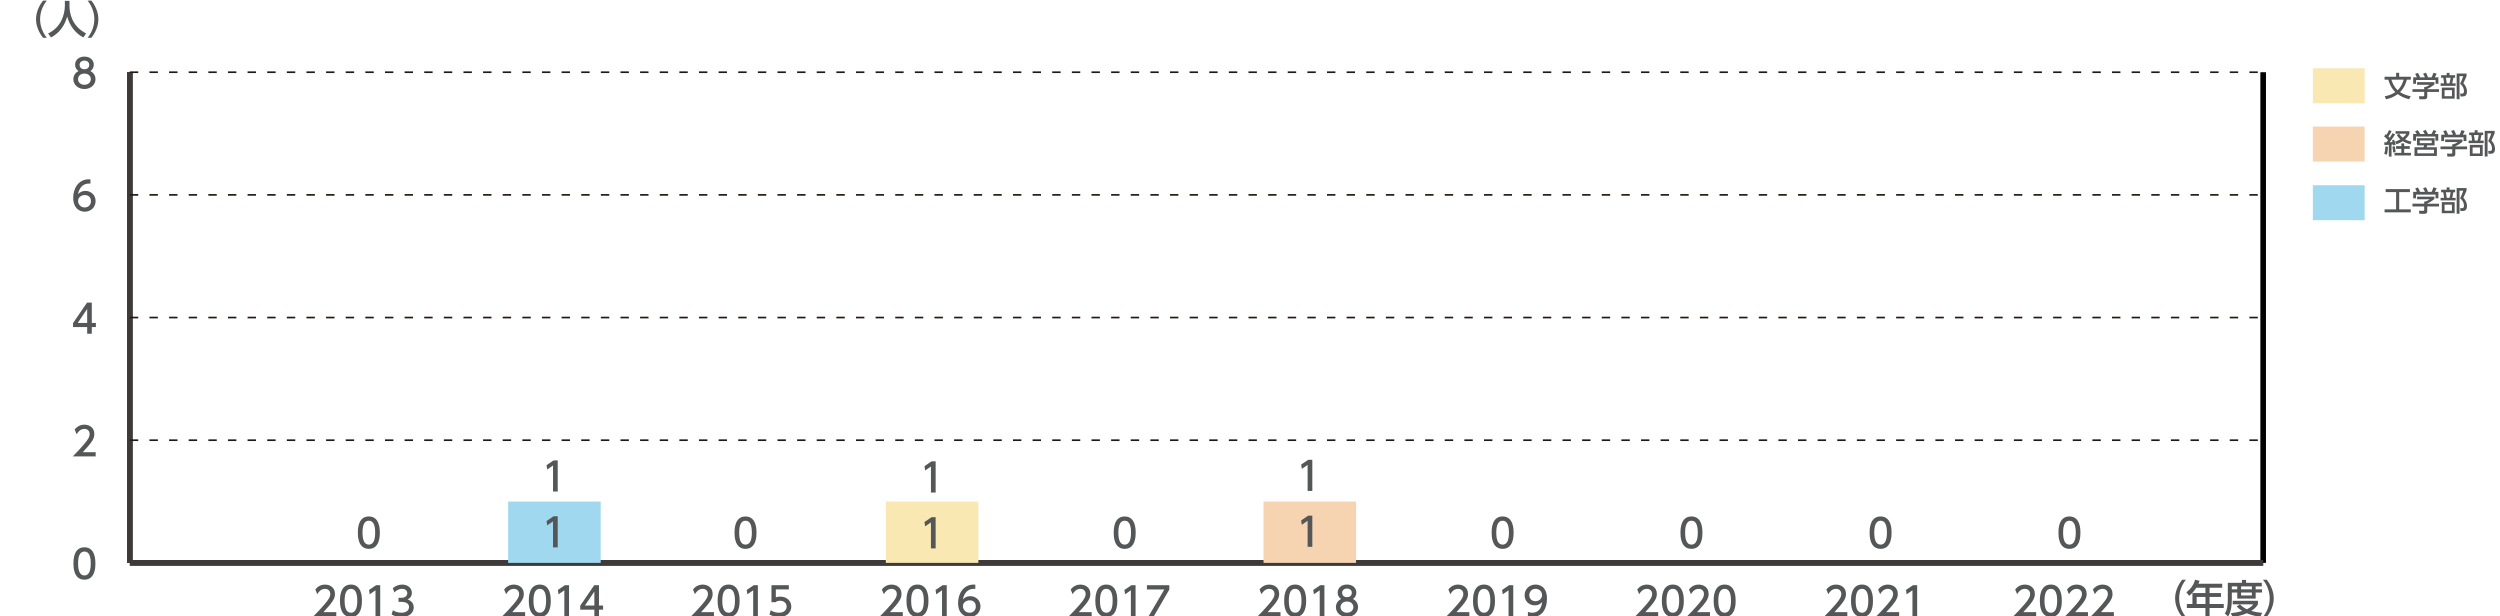 <?xml version="1.0" encoding="utf-8"?>
<!-- Generator: Adobe Illustrator 27.7.0, SVG Export Plug-In . SVG Version: 6.00 Build 0)  -->
<svg version="1.1" id="レイヤー_1" xmlns="http://www.w3.org/2000/svg" xmlns:xlink="http://www.w3.org/1999/xlink" x="0px"
	 y="0px" width="1216.78px" height="300px" viewBox="0 0 1216.78 300" style="enable-background:new 0 0 1216.78 300;"
	 xml:space="preserve">
<style type="text/css">
	.st0{fill:#A0D8EF;}
	.st1{fill:#555657;}
	.st2{fill:#F6D4B1;}
	.st3{fill:#F9E8B1;}
	.st4{fill-rule:evenodd;clip-rule:evenodd;fill:none;stroke:#3E3A39;stroke-width:2.729;stroke-miterlimit:10;}
	.st5{fill:none;stroke:#000000;stroke-width:2.729;stroke-miterlimit:10;}
	
		.st6{fill-rule:evenodd;clip-rule:evenodd;fill:none;stroke:#231815;stroke-width:0.819;stroke-miterlimit:10;stroke-dasharray:4.094,5.458;}
	.st7{fill:#BBBCDE;}
	.st8{fill:#E7B0CF;}
	.st9{fill:#B9DDC0;}
</style>
<rect x="1125.69" y="90.16" class="st0" width="25.21" height="17.02"/>
<g>
	<path class="st1" d="M1161.15,92.05h11.78v1.45h-5.21v8.4h5.63v1.45h-12.75v-1.45h5.61v-8.4h-5.07V92.05z"/>
	<path class="st1" d="M1184.85,95.72v1.13c-0.78,0.7-2.4,1.75-3.48,2.19v0.11h5.74v1.34h-5.74v2.44c0,0.98-0.98,1.13-1.12,1.13
		h-2.68l-0.26-1.45h2.2c0.38,0,0.38-0.19,0.38-0.44v-1.69h-5.72v-1.34h5.72v-1.06h0.6c0.46-0.15,1.41-0.53,2.02-1.08h-6.08v-1.28
		H1184.85z M1176.31,93.4c-0.29-0.74-0.63-1.35-0.82-1.68l1.32-0.49c0.37,0.52,0.79,1.32,1.03,2.05l-0.31,0.12h2.73
		c-0.34-0.79-0.6-1.26-0.93-1.76l1.35-0.52c0.29,0.44,0.82,1.45,1.04,2.13l-0.45,0.15h2.21c0.17-0.31,0.37-0.72,0.9-2.24l1.57,0.46
		c-0.31,0.72-0.49,1.08-0.9,1.78h1.74v3.13h-1.38V94.7h-9.49v1.83h-1.38V93.4H1176.31z"/>
	<path class="st1" d="M1190.83,92.35v-1.13h1.38v1.13h2.72v1.24h-0.86c-0.11,0.76-0.34,1.89-0.56,2.71h1.67v1.24h-7.31V96.3h1.67
		c-0.06-0.97-0.21-1.97-0.4-2.71h-1.02v-1.24H1190.83z M1194.71,103.78h-6.26v-5.4h6.26V103.78z M1193.39,99.63h-3.59v2.94h3.59
		V99.63z M1192.21,96.3c0.29-1.04,0.48-2.31,0.55-2.71h-2.35c0.21,0.96,0.33,1.6,0.44,2.71H1192.21z M1195.69,104.01V91.54h4.82
		v1.16c-0.68,1.69-0.76,1.87-1.56,3.51c1.35,1.44,1.76,2.91,1.76,4.1c0,0.81-0.25,1.52-0.68,1.94c-0.34,0.34-0.79,0.45-1.5,0.45
		h-0.97l-0.18-1.39h0.89c0.4,0,0.98-0.05,0.98-1.2c0-1.42-0.76-2.69-1.87-3.59c0.55-1.05,1.2-2.68,1.52-3.73h-1.82v11.23H1195.69z"
		/>
</g>
<rect x="1125.69" y="61.6" class="st2" width="25.21" height="17.02"/>
<g>
	<path class="st1" d="M1160.44,69.29c0.34,0,0.41,0,1.07-0.01c0.27-0.33,0.57-0.75,0.79-1.05c-0.98-1.12-1.51-1.49-1.91-1.75
		l0.71-1.22c0.22,0.17,0.29,0.22,0.44,0.34c0.15-0.22,0.72-1.12,1.23-2.27l1.26,0.45c-0.34,0.67-0.85,1.65-1.54,2.64
		c0.4,0.37,0.53,0.53,0.63,0.64c0.53-0.81,0.8-1.22,1.38-2.23l1.22,0.59c-0.68,1.12-2.13,3.18-2.62,3.8l1.36-0.05
		c-0.14-0.49-0.16-0.56-0.25-0.81l1.04-0.38c0.27,0.71,0.56,1.61,0.71,2.45l-1.16,0.37c-0.03-0.22-0.04-0.31-0.07-0.49
		c-0.17,0.01-0.62,0.05-0.74,0.07v5.83h-1.32v-5.74c-0.7,0.05-1.75,0.12-2.11,0.15L1160.44,69.29z M1162.26,71.47
		c-0.03,0.48-0.12,2.34-0.53,3.82l-1.28-0.41c0.36-1.2,0.47-2.1,0.58-3.62L1162.26,71.47z M1165.51,71.13
		c0.25,0.9,0.38,1.71,0.44,2.9l-1.2,0.19c-0.01-0.78-0.15-1.97-0.35-2.8L1165.51,71.13z M1172.87,71.13v1.34h-2.72v1.93h3.28v1.28
		h-7.99v-1.28h3.32v-1.93h-2.56v-1.34h2.56v-1.35h1.39v1.35H1172.87z M1167.71,65.12c0.3,0.44,0.75,1.09,1.75,1.91
		c1.09-0.92,1.45-1.48,1.75-1.94h-5.26v-1.23h6.73v1.23c-0.18,0.42-0.63,1.42-2.08,2.72c1.44,0.83,2.53,1,3.08,1.07l-0.48,1.35
		c-1.92-0.51-2.99-1.05-3.76-1.52c-1.31,0.89-2.4,1.27-3.07,1.5l-0.69-1.27c0.49-0.14,1.33-0.37,2.58-1.11
		c-0.72-0.67-1.22-1.34-1.74-2.17L1167.71,65.12z"/>
	<path class="st1" d="M1180.16,65.22c-0.08-0.15-0.45-0.83-0.85-1.41l1.31-0.6c0.59,0.93,0.81,1.3,1.12,2.01h1.65
		c0.48-0.75,0.72-1.27,1-1.94l1.41,0.51c-0.27,0.6-0.7,1.23-0.85,1.43h1.76v3.25h-1.36v-2.01h-9.44v2.01h-1.41v-3.25h1.79
		c-0.45-0.7-0.72-1.08-0.86-1.27l1.28-0.63c0.29,0.38,0.68,0.92,1.22,1.9H1180.16z M1184.92,70.78h-3.58l-0.31,0.9h5.03v4.21h-10.89
		v-4.21h4.36c0.15-0.29,0.27-0.57,0.34-0.9h-3.51v-3.52h8.57V70.78z M1184.66,72.88h-8.1v1.76h8.1V72.88z M1183.55,68.36h-5.82v1.31
		h5.82V68.36z"/>
	<path class="st1" d="M1198.5,67.86V69c-0.78,0.7-2.4,1.75-3.48,2.19v0.11h5.74v1.34h-5.74v2.44c0,0.98-0.98,1.13-1.12,1.13h-2.68
		l-0.26-1.45h2.2c0.38,0,0.38-0.19,0.38-0.44v-1.69h-5.72v-1.34h5.72v-1.06h0.6c0.46-0.15,1.41-0.53,2.02-1.08h-6.08v-1.28H1198.5z
		 M1189.96,65.54c-0.29-0.74-0.63-1.35-0.82-1.68l1.32-0.49c0.37,0.52,0.79,1.32,1.03,2.05l-0.31,0.12h2.73
		c-0.34-0.79-0.6-1.26-0.93-1.76l1.35-0.52c0.29,0.44,0.82,1.45,1.04,2.13l-0.45,0.15h2.21c0.17-0.31,0.37-0.72,0.9-2.24l1.57,0.46
		c-0.31,0.72-0.49,1.08-0.9,1.78h1.74v3.13h-1.38v-1.83h-9.49v1.83h-1.38v-3.13H1189.96z"/>
	<path class="st1" d="M1204.48,64.49v-1.13h1.38v1.13h2.72v1.24h-0.86c-0.11,0.76-0.34,1.89-0.56,2.71h1.67v1.24h-7.31v-1.24h1.67
		c-0.06-0.97-0.21-1.97-0.4-2.71h-1.02v-1.24H1204.48z M1208.36,75.92h-6.26v-5.4h6.26V75.92z M1207.03,71.77h-3.59v2.94h3.59V71.77
		z M1205.86,68.44c0.29-1.04,0.48-2.31,0.55-2.71h-2.35c0.21,0.96,0.33,1.6,0.44,2.71H1205.86z M1209.34,76.16V63.69h4.82v1.16
		c-0.68,1.69-0.76,1.87-1.56,3.51c1.35,1.44,1.76,2.91,1.76,4.1c0,0.81-0.25,1.52-0.68,1.94c-0.34,0.34-0.79,0.45-1.5,0.45h-0.97
		l-0.18-1.39h0.89c0.4,0,0.98-0.05,0.98-1.2c0-1.42-0.76-2.69-1.87-3.59c0.55-1.05,1.2-2.68,1.52-3.73h-1.82v11.23H1209.34z"/>
</g>
<rect x="1125.69" y="33.23" class="st3" width="25.21" height="17.02"/>
<g>
	<path class="st1" d="M1172.54,48.32c-2.43-0.63-3.95-1.41-5.53-2.51c-2,1.48-3.85,2.09-5.66,2.51l-0.68-1.45
		c2.55-0.46,4.18-1.35,5.16-2.05c-2.31-2.24-3.06-4.81-3.4-6.05h-1.84v-1.41h5.63v-1.94h1.49v1.94h5.67v1.41h-1.94
		c-0.25,0.94-0.97,3.68-3.31,6.06c2.13,1.41,4.14,1.8,5.18,1.99L1172.54,48.32z M1163.93,38.77c0.33,1.04,1.07,3.35,3.03,5.15
		c2.02-1.91,2.68-4.29,2.92-5.15H1163.93z"/>
	<path class="st1" d="M1184.85,39.97v1.13c-0.78,0.7-2.4,1.75-3.48,2.19v0.11h5.74v1.34h-5.74v2.44c0,0.98-0.98,1.13-1.12,1.13
		h-2.68l-0.26-1.45h2.2c0.38,0,0.38-0.19,0.38-0.44v-1.69h-5.72V43.4h5.72v-1.06h0.6c0.46-0.15,1.41-0.53,2.02-1.08h-6.08v-1.28
		H1184.85z M1176.31,37.65c-0.29-0.74-0.63-1.35-0.82-1.68l1.32-0.49c0.37,0.52,0.79,1.32,1.03,2.05l-0.31,0.12h2.73
		c-0.34-0.79-0.6-1.26-0.93-1.76l1.35-0.52c0.29,0.44,0.82,1.45,1.04,2.13l-0.45,0.15h2.21c0.17-0.31,0.37-0.72,0.9-2.24l1.57,0.46
		c-0.31,0.72-0.49,1.08-0.9,1.78h1.74v3.13h-1.38v-1.83h-9.49v1.83h-1.38v-3.13H1176.31z"/>
	<path class="st1" d="M1190.83,36.6v-1.13h1.38v1.13h2.72v1.24h-0.86c-0.11,0.76-0.34,1.89-0.56,2.71h1.67v1.24h-7.31v-1.24h1.67
		c-0.06-0.97-0.21-1.97-0.4-2.71h-1.02V36.6H1190.83z M1194.71,48.03h-6.26v-5.4h6.26V48.03z M1193.39,43.88h-3.59v2.94h3.59V43.88z
		 M1192.21,40.55c0.29-1.04,0.48-2.31,0.55-2.71h-2.35c0.21,0.96,0.33,1.6,0.44,2.71H1192.21z M1195.69,48.26V35.79h4.82v1.16
		c-0.68,1.69-0.76,1.87-1.56,3.51c1.35,1.44,1.76,2.91,1.76,4.1c0,0.81-0.25,1.52-0.68,1.94c-0.34,0.34-0.79,0.45-1.5,0.45h-0.97
		l-0.18-1.39h0.89c0.4,0,0.98-0.05,0.98-1.2c0-1.42-0.76-2.69-1.87-3.59c0.55-1.05,1.2-2.68,1.52-3.73h-1.82v11.23H1195.69z"/>
</g>
<g>
	<path class="st1" d="M1062.07,300.29c-3.23-4.05-3.42-7.86-3.42-9.06c0-1.2,0.19-5.01,3.42-9.06h1.82
		c-2.04,2.6-3.27,5.75-3.27,9.06c0,3.31,1.24,6.46,3.27,9.06H1062.07z"/>
	<path class="st1" d="M1081.58,284.12v1.93h-6.16v2.6h5.54v1.87h-5.54v3.46h6.9v1.93h-6.9v4.3h-2.01v-4.3h-9.04v-1.93h2.71v-5.33
		h6.33v-2.6h-4.43c-1.36,2.12-2.49,3.1-3.48,3.92l-1.36-1.7c2.07-1.57,3.5-3.54,4.24-6.12l2.18,0.54c-0.25,0.74-0.36,0.99-0.55,1.43
		H1081.58z M1073.42,290.52h-4.28v3.46h4.28V290.52z"/>
	<path class="st1" d="M1084.3,283.66h6.88v-1.41h2.01v1.41h7.65v1.76h-2.98v1.41h3.1v1.57h-3.1v2.94h-8.96v-2.94h-2.64v3.48
		c0,2.93-0.4,5.98-1.82,8.18l-1.57-1.49c1.15-1.68,1.43-4.22,1.43-6.73V283.66z M1090.21,294.15c0.55,0.55,1.53,1.55,3.37,2.39
		c2.03-0.98,2.68-1.84,3.09-2.41h-9.98v-1.72h12.27v1.72c-0.29,0.5-1.03,1.8-3.25,3.21c1.64,0.48,3.21,0.75,5.31,0.94l-0.88,1.89
		c-0.92-0.09-3.6-0.4-6.58-1.7c-2.91,1.26-5.43,1.59-7,1.74l-0.78-1.78c1.05-0.11,2.94-0.29,5.58-1.07
		c-1.76-1.07-2.43-1.84-2.73-2.2L1090.21,294.15z M1086.25,285.42v1.41h2.64v-1.41H1086.25z M1090.76,285.42v1.41h5.26v-1.41
		H1090.76z M1090.76,288.4v1.42h5.26v-1.42H1090.76z"/>
	<path class="st1" d="M1101.42,300.29c2.04-2.58,3.27-5.75,3.27-9.06c0-3.31-1.22-6.48-3.27-9.06h1.82c3.1,3.86,3.42,7.59,3.42,9.06
		c0,1.47-0.33,5.2-3.42,9.06H1101.42z"/>
</g>
<g>
	<path class="st1" d="M20.96,18.41c-3.23-4.05-3.42-7.86-3.42-9.06c0-1.2,0.19-5.01,3.42-9.06h1.82c-2.04,2.6-3.27,5.75-3.27,9.06
		c0,3.31,1.24,6.46,3.27,9.06H20.96z"/>
	<path class="st1" d="M31.58,0.42h2.24v2.35c0,3.71,1.16,9.94,8.08,13.5l-1.32,1.95c-3.52-1.76-6.58-5.33-7.89-10.17
		c-1.19,4.59-4.05,8.2-7.86,10.17l-1.42-1.91c2.79-1.36,5.12-3.54,6.48-6.35c1.03-2.12,1.68-4.78,1.68-7.11V0.42z"/>
	<path class="st1" d="M42.64,18.41c2.05-2.58,3.27-5.75,3.27-9.06c0-3.31-1.22-6.48-3.27-9.06h1.82c3.09,3.86,3.42,7.59,3.42,9.06
		c0,1.47-0.33,5.2-3.42,9.06H42.64z"/>
</g>
<g>
	<line class="st4" x1="63.19" y1="273.96" x2="1101.51" y2="273.96"/>
	<g>
		<g>
			<line class="st4" x1="63.19" y1="273.96" x2="63.19" y2="35.15"/>
			<line class="st5" x1="1101.51" y1="273.96" x2="1101.51" y2="35.15"/>
		</g>
	</g>
</g>
<g>
	<g>
		<g>
			<path class="st1" d="M35.74,274.25c0-1.47,0-7.88,5.35-7.88s5.35,6.42,5.35,7.88c0,1.47,0,7.89-5.35,7.89
				S35.74,275.72,35.74,274.25z M44.17,274.25c0-2.93-0.55-5.81-3.08-5.81c-2.52,0-3.08,2.91-3.08,5.81c0,3.08,0.63,5.83,3.08,5.83
				C43.61,280.08,44.17,277.13,44.17,274.25z"/>
		</g>
		<g>
			<path class="st1" d="M46.56,220.07v2.07H35.39c1.66-1.66,3.42-3.46,5.37-5.75c2.31-2.71,2.87-3.84,2.87-5.12
				c0-1.49-1.03-2.52-2.58-2.52c-2.25,0-3.38,2.01-3.74,2.62l-0.96-2.27c1.19-1.57,2.79-2.41,4.76-2.41c2.16,0,4.8,1.24,4.8,4.53
				c0,2.16-0.9,3.82-5.62,8.87H46.56z"/>
		</g>
		<g>
			<path class="st1" d="M42.43,162.43v-3.25h-6.88v-1.93l6.82-9.98h2.31v9.9h1.99v2.01h-1.99v3.25H42.43z M37.84,157.17h4.59v-6.8
				L37.84,157.17z"/>
		</g>
		<g>
			<path class="st1" d="M44.03,89.37c-0.44-0.02-0.48-0.04-0.67-0.04c-3.21,0-4.8,2.24-5.41,5.2c0.76-0.84,1.91-1.62,3.63-1.62
				c2.54,0,4.95,1.87,4.95,4.95c0,3.02-2.35,5.18-5.26,5.18c-2.43,0-5.64-1.55-5.64-6.84c0-4.18,2.33-8.93,7.63-8.93
				c0.27,0,0.44,0,0.76,0.04V89.37z M41.28,94.93c-1.47,0-3.29,0.94-3.29,2.85c0,1.59,1.24,3.19,3.23,3.19
				c1.97,0,3.04-1.45,3.04-3.02C44.26,95.27,42.1,94.93,41.28,94.93z"/>
		</g>
		<g>
			<path class="st1" d="M46.48,38.57c0,2.79-2.45,4.76-5.39,4.76c-2.95,0-5.39-1.97-5.39-4.76c0-2.08,1.3-3.4,2.51-4
				c-1.13-0.69-1.66-1.91-1.66-3.08c0-2.25,1.78-3.94,4.55-3.94c2.75,0,4.55,1.68,4.55,3.94c0,1.17-0.54,2.39-1.66,3.08
				C45.18,35.17,46.48,36.49,46.48,38.57z M44.21,38.54c0-1.11-0.76-2.72-3.12-2.72c-2.33,0-3.12,1.59-3.12,2.72
				c0,1.51,1.3,2.73,3.12,2.73C42.91,41.27,44.21,40.04,44.21,38.54z M43.44,31.6c0-1.41-1.13-2.12-2.35-2.12s-2.35,0.73-2.35,2.1
				c0,0.92,0.53,2.12,2.35,2.12C42.89,33.7,43.44,32.49,43.44,31.6z"/>
		</g>
	</g>
	<line class="st4" x1="63.19" y1="273.96" x2="63.19" y2="35.15"/>
	<g>
		<g>
			<line class="st4" x1="63.19" y1="273.96" x2="1101.51" y2="273.96"/>
			<line class="st6" x1="63.19" y1="214.25" x2="1101.51" y2="214.25"/>
			<line class="st6" x1="63.19" y1="154.55" x2="1101.51" y2="154.55"/>
			<line class="st6" x1="63.19" y1="94.85" x2="1101.51" y2="94.85"/>
			<line class="st6" x1="63.19" y1="35.15" x2="1101.51" y2="35.15"/>
		</g>
	</g>
</g>
<g>
	<g>
		<g>
			<rect x="155.41" y="273.96" class="st7" width="45.04" height="0"/>
			<rect x="247.32" y="244.11" class="st7" width="45.04" height="0"/>
			<rect x="339.23" y="273.96" class="st7" width="45.04" height="0"/>
			<rect x="431.14" y="244.11" class="st7" width="45.04" height="0"/>
			<rect x="523.05" y="273.96" class="st7" width="45.04" height="0"/>
			<rect x="614.97" y="244.11" class="st7" width="45.04" height="0"/>
			<rect x="706.88" y="273.96" class="st7" width="45.04" height="0"/>
		</g>
	</g>
	<g>
		<g>
			<rect x="155.41" y="273.96" class="st0" width="45.04" height="0"/>
			<rect x="247.32" y="244.11" class="st0" width="45.04" height="29.85"/>
			<rect x="339.23" y="273.96" class="st0" width="45.04" height="0"/>
			<rect x="431.14" y="244.11" class="st0" width="45.04" height="0"/>
			<rect x="523.05" y="273.96" class="st0" width="45.04" height="0"/>
			<rect x="614.97" y="244.11" class="st0" width="45.04" height="0"/>
			<rect x="706.88" y="273.96" class="st0" width="45.04" height="0"/>
		</g>
	</g>
	<g>
		<g>
			<rect x="155.41" y="273.96" class="st8" width="45.04" height="0"/>
			<rect x="247.32" y="273.96" class="st8" width="45.04" height="0"/>
			<rect x="339.23" y="273.96" class="st8" width="45.04" height="0"/>
			<rect x="431.14" y="244.11" class="st8" width="45.04" height="0"/>
			<rect x="523.05" y="273.96" class="st8" width="45.04" height="0"/>
			<rect x="614.97" y="244.11" class="st8" width="45.04" height="0"/>
			<rect x="706.88" y="273.96" class="st8" width="45.04" height="0"/>
		</g>
	</g>
	<g>
		<g>
			<rect x="155.41" y="273.96" class="st2" width="45.04" height="0"/>
			<rect x="247.32" y="273.96" class="st2" width="45.04" height="0"/>
			<rect x="339.23" y="273.96" class="st2" width="45.04" height="0"/>
			<rect x="431.14" y="244.11" class="st2" width="45.04" height="0"/>
			<rect x="523.05" y="273.96" class="st2" width="45.04" height="0"/>
			<rect x="614.97" y="244.11" class="st2" width="45.04" height="29.85"/>
			<rect x="706.88" y="273.96" class="st2" width="45.04" height="0"/>
		</g>
	</g>
	<g>
		<g>
			<rect x="155.41" y="273.96" class="st9" width="45.04" height="0"/>
			<rect x="247.32" y="273.96" class="st9" width="45.04" height="0"/>
			<rect x="339.23" y="273.96" class="st9" width="45.04" height="0"/>
			<rect x="431.14" y="244.11" class="st9" width="45.04" height="0"/>
			<rect x="523.05" y="273.96" class="st9" width="45.04" height="0"/>
			<rect x="614.97" y="273.96" class="st9" width="45.04" height="0"/>
			<rect x="706.88" y="273.96" class="st9" width="45.04" height="0"/>
		</g>
	</g>
	<g>
		<g>
			<rect x="155.41" y="273.96" class="st3" width="45.04" height="0"/>
			<rect x="247.32" y="273.96" class="st3" width="45.04" height="0"/>
			<rect x="339.23" y="273.96" class="st3" width="45.04" height="0"/>
			<rect x="431.14" y="244.11" class="st3" width="45.04" height="29.85"/>
			<rect x="523.05" y="273.96" class="st3" width="45.04" height="0"/>
			<rect x="614.97" y="273.96" class="st3" width="45.04" height="0"/>
			<rect x="706.88" y="273.96" class="st3" width="45.04" height="0"/>
			<rect x="982.76" y="273.96" class="st3" width="45.04" height="0"/>
		</g>
	</g>
</g>
<g>
	<g>
		<path class="st1" d="M715.14,297.91v2.07h-11.16c1.66-1.66,3.42-3.46,5.37-5.75c2.31-2.71,2.87-3.84,2.87-5.12
			c0-1.49-1.03-2.52-2.58-2.52c-2.25,0-3.38,2.01-3.75,2.62l-0.95-2.27c1.18-1.57,2.79-2.41,4.76-2.41c2.16,0,4.8,1.24,4.8,4.53
			c0,2.16-0.9,3.82-5.62,8.87H715.14z"/>
		<path class="st1" d="M716.93,292.39c0-1.47,0-7.88,5.35-7.88c5.35,0,5.35,6.42,5.35,7.88c0,1.47,0,7.89-5.35,7.89
			C716.93,300.28,716.93,293.86,716.93,292.39z M725.36,292.39c0-2.93-0.55-5.81-3.08-5.81c-2.52,0-3.08,2.91-3.08,5.81
			c0,3.08,0.63,5.83,3.08,5.83C724.8,298.22,725.36,295.28,725.36,292.39z"/>
		<path class="st1" d="M734.51,284.82h2.01v15.16h-2.29V287.3l-2.83,1.95l-0.31-2.12L734.51,284.82z"/>
		<path class="st1" d="M743.64,297.8c0.69,0.29,1.38,0.42,2.12,0.42c3.12,0,4.47-2.29,4.85-5.22c-0.53,0.55-1.57,1.63-3.63,1.63
			c-2.62,0-4.93-1.89-4.93-4.91c0-2.95,2.24-5.2,5.3-5.2c1.66,0,5.58,0.72,5.58,6.92c0,5.2-2.64,8.85-7.09,8.85
			c-1.22,0-1.87-0.25-2.2-0.38V297.8z M747.31,292.62c1.68,0,3.23-1.19,3.23-2.98c0-1.63-1.22-3.06-3.16-3.06
			c-2.12,0-3.06,1.72-3.06,3.06C744.33,291.7,745.84,292.62,747.31,292.62z"/>
	</g>
	<g>
		<path class="st1" d="M991.02,297.91v2.07h-11.16c1.66-1.66,3.42-3.46,5.37-5.75c2.31-2.71,2.87-3.84,2.87-5.12
			c0-1.49-1.03-2.52-2.58-2.52c-2.25,0-3.38,2.01-3.75,2.62l-0.95-2.27c1.18-1.57,2.79-2.41,4.76-2.41c2.16,0,4.8,1.24,4.8,4.53
			c0,2.16-0.9,3.82-5.62,8.87H991.02z"/>
		<path class="st1" d="M992.81,292.39c0-1.47,0-7.88,5.35-7.88c5.35,0,5.35,6.42,5.35,7.88c0,1.47,0,7.89-5.35,7.89
			C992.81,300.28,992.81,293.86,992.81,292.39z M1001.24,292.39c0-2.93-0.55-5.81-3.08-5.81c-2.52,0-3.08,2.91-3.08,5.81
			c0,3.08,0.63,5.83,3.08,5.83C1000.69,298.22,1001.24,295.28,1001.24,292.39z"/>
		<path class="st1" d="M1016.24,297.91v2.07h-11.16c1.66-1.66,3.42-3.46,5.37-5.75c2.31-2.71,2.87-3.84,2.87-5.12
			c0-1.49-1.03-2.52-2.58-2.52c-2.25,0-3.38,2.01-3.75,2.62l-0.95-2.27c1.18-1.57,2.79-2.41,4.76-2.41c2.16,0,4.8,1.24,4.8,4.53
			c0,2.16-0.9,3.82-5.62,8.87H1016.24z"/>
		<path class="st1" d="M1028.85,297.91v2.07h-11.17c1.66-1.66,3.42-3.46,5.37-5.75c2.31-2.71,2.87-3.84,2.87-5.12
			c0-1.49-1.03-2.52-2.58-2.52c-2.26,0-3.38,2.01-3.75,2.62l-0.96-2.27c1.19-1.57,2.79-2.41,4.76-2.41c2.16,0,4.8,1.24,4.8,4.53
			c0,2.16-0.9,3.82-5.62,8.87H1028.85z"/>
	</g>
	<g>
		<path class="st1" d="M623.23,297.91v2.07h-11.16c1.66-1.66,3.42-3.46,5.37-5.75c2.31-2.71,2.87-3.84,2.87-5.12
			c0-1.49-1.03-2.52-2.58-2.52c-2.25,0-3.38,2.01-3.75,2.62l-0.95-2.27c1.18-1.57,2.79-2.41,4.76-2.41c2.16,0,4.8,1.24,4.8,4.53
			c0,2.16-0.9,3.82-5.62,8.87H623.23z"/>
		<path class="st1" d="M625.02,292.39c0-1.47,0-7.88,5.35-7.88c5.35,0,5.35,6.42,5.35,7.88c0,1.47,0,7.89-5.35,7.89
			C625.02,300.28,625.02,293.86,625.02,292.39z M633.45,292.39c0-2.93-0.55-5.81-3.08-5.81c-2.52,0-3.08,2.91-3.08,5.81
			c0,3.08,0.63,5.83,3.08,5.83C632.89,298.22,633.45,295.28,633.45,292.39z"/>
		<path class="st1" d="M642.6,284.82h2.01v15.16h-2.29V287.3l-2.83,1.95l-0.31-2.12L642.6,284.82z"/>
		<path class="st1" d="M660.98,295.52c0,2.79-2.45,4.76-5.39,4.76c-2.94,0-5.39-1.97-5.39-4.76c0-2.08,1.3-3.4,2.51-4
			c-1.13-0.69-1.66-1.91-1.66-3.08c0-2.25,1.78-3.94,4.55-3.94c2.75,0,4.55,1.68,4.55,3.94c0,1.17-0.53,2.39-1.66,3.08
			C659.68,292.12,660.98,293.44,660.98,295.52z M658.7,295.49c0-1.11-0.76-2.72-3.12-2.72c-2.33,0-3.12,1.59-3.12,2.72
			c0,1.51,1.3,2.73,3.12,2.73C657.41,298.22,658.7,297,658.7,295.49z M657.94,288.55c0-1.42-1.13-2.12-2.35-2.12
			c-1.22,0-2.35,0.73-2.35,2.1c0,0.92,0.54,2.12,2.35,2.12C657.39,290.65,657.94,289.44,657.94,288.55z"/>
	</g>
	<g>
		<path class="st1" d="M531.32,297.91v2.07h-11.16c1.66-1.66,3.42-3.46,5.37-5.75c2.31-2.71,2.87-3.84,2.87-5.12
			c0-1.49-1.03-2.52-2.58-2.52c-2.25,0-3.38,2.01-3.75,2.62l-0.95-2.27c1.18-1.57,2.79-2.41,4.76-2.41c2.16,0,4.8,1.24,4.8,4.53
			c0,2.16-0.9,3.82-5.62,8.87H531.32z"/>
		<path class="st1" d="M533.11,292.39c0-1.47,0-7.88,5.35-7.88c5.35,0,5.35,6.42,5.35,7.88c0,1.47,0,7.89-5.35,7.89
			C533.11,300.28,533.11,293.86,533.11,292.39z M541.54,292.39c0-2.93-0.55-5.81-3.08-5.81c-2.52,0-3.08,2.91-3.08,5.81
			c0,3.08,0.63,5.83,3.08,5.83C540.98,298.22,541.54,295.28,541.54,292.39z"/>
		<path class="st1" d="M550.69,284.82h2.01v15.16h-2.29V287.3l-2.83,1.95l-0.31-2.12L550.69,284.82z"/>
		<path class="st1" d="M569.12,284.82v2.14l-7.57,13.02h-2.54l7.68-13.09h-8.47v-2.06H569.12z"/>
	</g>
	<g>
		<path class="st1" d="M439.41,297.91v2.07h-11.16c1.66-1.66,3.42-3.46,5.37-5.75c2.31-2.71,2.87-3.84,2.87-5.12
			c0-1.49-1.03-2.52-2.58-2.52c-2.25,0-3.38,2.01-3.75,2.62l-0.95-2.27c1.18-1.57,2.79-2.41,4.76-2.41c2.16,0,4.8,1.24,4.8,4.53
			c0,2.16-0.9,3.82-5.62,8.87H439.41z"/>
		<path class="st1" d="M441.19,292.39c0-1.47,0-7.88,5.35-7.88c5.35,0,5.35,6.42,5.35,7.88c0,1.47,0,7.89-5.35,7.89
			C441.19,300.28,441.19,293.86,441.19,292.39z M449.63,292.39c0-2.93-0.55-5.81-3.08-5.81c-2.52,0-3.08,2.91-3.08,5.81
			c0,3.08,0.63,5.83,3.08,5.83C449.07,298.22,449.63,295.28,449.63,292.39z"/>
		<path class="st1" d="M458.78,284.82h2.01v15.16h-2.29V287.3l-2.83,1.95l-0.31-2.12L458.78,284.82z"/>
		<path class="st1" d="M474.71,286.62c-0.44-0.02-0.48-0.04-0.67-0.04c-3.21,0-4.8,2.24-5.41,5.2c0.76-0.84,1.91-1.62,3.63-1.62
			c2.54,0,4.95,1.87,4.95,4.95c0,3.02-2.35,5.18-5.26,5.18c-2.43,0-5.64-1.55-5.64-6.84c0-4.18,2.33-8.93,7.63-8.93
			c0.27,0,0.44,0,0.76,0.04V286.62z M471.96,292.18c-1.47,0-3.29,0.94-3.29,2.85c0,1.59,1.24,3.19,3.23,3.19
			c1.97,0,3.04-1.45,3.04-3.02C474.94,292.52,472.78,292.18,471.96,292.18z"/>
	</g>
	<g>
		<path class="st1" d="M347.49,297.91v2.07h-11.16c1.66-1.66,3.42-3.46,5.37-5.75c2.31-2.71,2.87-3.84,2.87-5.12
			c0-1.49-1.03-2.52-2.58-2.52c-2.25,0-3.38,2.01-3.75,2.62l-0.95-2.27c1.18-1.57,2.79-2.41,4.76-2.41c2.16,0,4.8,1.24,4.8,4.53
			c0,2.16-0.9,3.82-5.62,8.87H347.49z"/>
		<path class="st1" d="M349.28,292.39c0-1.47,0-7.88,5.35-7.88c5.35,0,5.35,6.42,5.35,7.88c0,1.47,0,7.89-5.35,7.89
			C349.28,300.28,349.28,293.86,349.28,292.39z M357.71,292.39c0-2.93-0.55-5.81-3.08-5.81c-2.52,0-3.08,2.91-3.08,5.81
			c0,3.08,0.63,5.83,3.08,5.83C357.16,298.22,357.71,295.28,357.71,292.39z"/>
		<path class="st1" d="M366.86,284.82h2.01v15.16h-2.29V287.3l-2.83,1.95l-0.31-2.12L366.86,284.82z"/>
		<path class="st1" d="M383.93,286.88h-6.33v3.88c0.48-0.17,1.09-0.38,2.18-0.38c3.25,0,5.35,2.16,5.35,4.87
			c0,2.39-1.72,5.03-5.98,5.03c-1.68,0-3.15-0.38-4.65-1.19l0.63-2.08c1.22,0.82,2.52,1.2,4,1.2c2.92,0,3.73-1.72,3.73-2.98
			c0-1.78-1.45-2.85-3.23-2.85c-0.78,0-1.59,0.21-2.18,0.72h-1.97v-8.29h8.45V286.88z"/>
	</g>
	<g>
		<path class="st1" d="M255.58,297.91v2.07h-11.16c1.66-1.66,3.42-3.46,5.37-5.75c2.31-2.71,2.87-3.84,2.87-5.12
			c0-1.49-1.03-2.52-2.58-2.52c-2.25,0-3.38,2.01-3.75,2.62l-0.95-2.27c1.18-1.57,2.79-2.41,4.76-2.41c2.16,0,4.8,1.24,4.8,4.53
			c0,2.16-0.9,3.82-5.62,8.87H255.58z"/>
		<path class="st1" d="M257.37,292.39c0-1.47,0-7.88,5.35-7.88c5.35,0,5.35,6.42,5.35,7.88c0,1.47,0,7.89-5.35,7.89
			C257.37,300.28,257.37,293.86,257.37,292.39z M265.8,292.39c0-2.93-0.55-5.81-3.08-5.81c-2.52,0-3.08,2.91-3.08,5.81
			c0,3.08,0.63,5.83,3.08,5.83C265.25,298.22,265.8,295.28,265.8,292.39z"/>
		<path class="st1" d="M274.95,284.82h2.01v15.16h-2.29V287.3l-2.83,1.95l-0.31-2.12L274.95,284.82z"/>
		<path class="st1" d="M289.28,299.98v-3.25h-6.88v-1.93l6.82-9.98h2.31v9.9h1.99v2.01h-1.99v3.25H289.28z M284.69,294.72h4.59v-6.8
			L284.69,294.72z"/>
	</g>
	<g>
		<path class="st1" d="M163.67,297.91v2.07h-11.16c1.66-1.66,3.42-3.46,5.37-5.75c2.31-2.71,2.87-3.84,2.87-5.12
			c0-1.49-1.03-2.52-2.58-2.52c-2.25,0-3.38,2.01-3.75,2.62l-0.95-2.27c1.18-1.57,2.79-2.41,4.76-2.41c2.16,0,4.8,1.24,4.8,4.53
			c0,2.16-0.9,3.82-5.62,8.87H163.67z"/>
		<path class="st1" d="M165.46,292.39c0-1.47,0-7.88,5.35-7.88c5.35,0,5.35,6.42,5.35,7.88c0,1.47,0,7.89-5.35,7.89
			C165.46,300.28,165.46,293.86,165.46,292.39z M173.89,292.39c0-2.93-0.55-5.81-3.08-5.81c-2.52,0-3.08,2.91-3.08,5.81
			c0,3.08,0.63,5.83,3.08,5.83C173.34,298.22,173.89,295.28,173.89,292.39z"/>
		<path class="st1" d="M183.04,284.82h2.01v15.16h-2.29V287.3l-2.83,1.95l-0.31-2.12L183.04,284.82z"/>
		<path class="st1" d="M191.23,297.01c1.22,0.82,2.7,1.2,4.17,1.2c2.71,0,3.69-1.49,3.69-2.79c0-1.34-1.11-2.48-3.61-2.48h-1.51
			v-1.99h1.45c2.07,0,2.81-1.24,2.81-2.25c0-1.45-1.28-2.12-2.52-2.12c-1.43,0-2.77,0.69-3.73,1.76l-0.82-2.04
			c1.45-1.28,3.12-1.78,4.57-1.78c2.5,0,4.72,1.47,4.72,4.03c0,2.14-1.51,2.93-2.06,3.21c0.78,0.31,2.98,1.15,2.98,3.88
			c0,2.04-1.53,4.65-5.96,4.65c-1.99,0-3.46-0.48-4.82-1.2L191.23,297.01z"/>
	</g>
</g>
<g>
	<g>
		<path class="st1" d="M174.17,259.24c0-1.47,0-7.88,5.35-7.88s5.35,6.42,5.35,7.88c0,1.47,0,7.89-5.35,7.89
			S174.17,260.71,174.17,259.24z M182.6,259.24c0-2.93-0.55-5.81-3.08-5.81c-2.52,0-3.08,2.91-3.08,5.81c0,3.08,0.63,5.83,3.08,5.83
			C182.05,265.07,182.6,262.13,182.6,259.24z"/>
	</g>
</g>
<g>
	<path class="st1" d="M269.44,251.26h2.01v15.16h-2.29v-12.67l-2.83,1.95l-0.31-2.12L269.44,251.26z"/>
</g>
<g>
	<g>
		<path class="st1" d="M269.44,224.07h2.01v15.16h-2.29v-12.67l-2.83,1.95l-0.31-2.12L269.44,224.07z"/>
	</g>
</g>
<g>
	<g>
		<path class="st1" d="M357.5,259.25c0-1.47,0-7.88,5.35-7.88c5.35,0,5.35,6.42,5.35,7.88c0,1.47,0,7.89-5.35,7.89
			C357.5,267.14,357.5,260.72,357.5,259.25z M365.93,259.25c0-2.93-0.55-5.81-3.08-5.81c-2.52,0-3.08,2.91-3.08,5.81
			c0,3.08,0.63,5.83,3.08,5.83C365.38,265.07,365.93,262.13,365.93,259.25z"/>
	</g>
</g>
<g>
	<path class="st1" d="M453.38,251.74h2.01v15.16h-2.29v-12.67l-2.83,1.95l-0.31-2.12L453.38,251.74z"/>
</g>
<g>
	<g>
		<path class="st1" d="M453.38,224.55h2.01v15.16h-2.29v-12.67l-2.83,1.95l-0.31-2.12L453.38,224.55z"/>
	</g>
</g>
<g>
	<g>
		<path class="st1" d="M542.05,259.25c0-1.47,0-7.88,5.35-7.88s5.35,6.42,5.35,7.88c0,1.47,0,7.89-5.35,7.89
			S542.05,260.72,542.05,259.25z M550.48,259.25c0-2.93-0.55-5.81-3.08-5.81s-3.08,2.91-3.08,5.81c0,3.08,0.63,5.83,3.08,5.83
			C549.93,265.07,550.48,262.13,550.48,259.25z"/>
	</g>
</g>
<g>
	<path class="st1" d="M636.71,250.97h2.01v15.16h-2.29v-12.67l-2.83,1.95l-0.31-2.12L636.71,250.97z"/>
</g>
<g>
	<g>
		<path class="st1" d="M636.71,223.79h2.01v15.16h-2.29v-12.67l-2.83,1.95l-0.31-2.12L636.71,223.79z"/>
	</g>
</g>
<g>
	<g>
		<path class="st1" d="M725.99,259.24c0-1.47,0-7.88,5.35-7.88c5.35,0,5.35,6.42,5.35,7.88c0,1.47,0,7.89-5.35,7.89
			C725.99,267.14,725.99,260.72,725.99,259.24z M734.42,259.24c0-2.93-0.55-5.81-3.08-5.81c-2.52,0-3.08,2.91-3.08,5.81
			c0,3.08,0.63,5.83,3.08,5.83C733.86,265.07,734.42,262.13,734.42,259.24z"/>
	</g>
</g>
<g>
	<g>
		<path class="st1" d="M1001.87,259.24c0-1.47,0-7.88,5.35-7.88s5.35,6.42,5.35,7.88c0,1.47,0,7.89-5.35,7.89
			S1001.87,260.72,1001.87,259.24z M1010.3,259.24c0-2.93-0.55-5.81-3.08-5.81s-3.08,2.91-3.08,5.81c0,3.08,0.63,5.83,3.08,5.83
			C1009.75,265.07,1010.3,262.13,1010.3,259.24z"/>
	</g>
</g>
<rect x="890.85" y="273.96" class="st3" width="45.04" height="0"/>
<g>
	<path class="st1" d="M899.11,297.91v2.07h-11.16c1.66-1.66,3.42-3.46,5.37-5.75c2.31-2.71,2.87-3.84,2.87-5.12
		c0-1.49-1.03-2.52-2.58-2.52c-2.26,0-3.38,2.01-3.75,2.62l-0.96-2.27c1.19-1.57,2.79-2.41,4.76-2.41c2.16,0,4.8,1.24,4.8,4.53
		c0,2.16-0.9,3.82-5.62,8.87H899.11z"/>
	<path class="st1" d="M900.9,292.39c0-1.47,0-7.88,5.35-7.88s5.35,6.42,5.35,7.88c0,1.47,0,7.89-5.35,7.89
		S900.9,293.86,900.9,292.39z M909.33,292.39c0-2.93-0.55-5.81-3.08-5.81s-3.08,2.91-3.08,5.81c0,3.08,0.63,5.83,3.08,5.83
		C908.78,298.22,909.33,295.28,909.33,292.39z"/>
	<path class="st1" d="M924.33,297.91v2.07h-11.16c1.66-1.66,3.42-3.46,5.37-5.75c2.31-2.71,2.87-3.84,2.87-5.12
		c0-1.49-1.03-2.52-2.58-2.52c-2.26,0-3.38,2.01-3.75,2.62l-0.96-2.27c1.19-1.57,2.79-2.41,4.76-2.41c2.16,0,4.8,1.24,4.8,4.53
		c0,2.16-0.9,3.82-5.62,8.87H924.33z"/>
	<path class="st1" d="M931.09,284.82h2.01v15.16h-2.29V287.3l-2.83,1.95l-0.31-2.12L931.09,284.82z"/>
</g>
<g>
	<g>
		<path class="st1" d="M909.96,259.24c0-1.47,0-7.88,5.35-7.88c5.35,0,5.35,6.42,5.35,7.88c0,1.47,0,7.89-5.35,7.89
			C909.96,267.14,909.96,260.72,909.96,259.24z M918.39,259.24c0-2.93-0.55-5.81-3.08-5.81c-2.52,0-3.08,2.91-3.08,5.81
			c0,3.08,0.63,5.83,3.08,5.83C917.84,265.07,918.39,262.13,918.39,259.24z"/>
	</g>
</g>
<rect x="798.79" y="273.96" class="st3" width="45.04" height="0"/>
<g>
	<path class="st1" d="M807.05,297.91v2.07h-11.16c1.66-1.66,3.42-3.46,5.37-5.75c2.31-2.71,2.87-3.84,2.87-5.12
		c0-1.49-1.03-2.52-2.58-2.52c-2.26,0-3.38,2.01-3.75,2.62l-0.96-2.27c1.19-1.57,2.79-2.41,4.76-2.41c2.16,0,4.8,1.24,4.8,4.53
		c0,2.16-0.9,3.82-5.62,8.87H807.05z"/>
	<path class="st1" d="M808.84,292.39c0-1.47,0-7.88,5.35-7.88s5.35,6.42,5.35,7.88c0,1.47,0,7.89-5.35,7.89
		S808.84,293.86,808.84,292.39z M817.27,292.39c0-2.93-0.55-5.81-3.08-5.81s-3.08,2.91-3.08,5.81c0,3.08,0.63,5.83,3.08,5.83
		C816.71,298.22,817.27,295.28,817.27,292.39z"/>
	<path class="st1" d="M832.27,297.91v2.07H821.1c1.66-1.66,3.42-3.46,5.37-5.75c2.31-2.71,2.87-3.84,2.87-5.12
		c0-1.49-1.03-2.52-2.58-2.52c-2.26,0-3.38,2.01-3.75,2.62l-0.96-2.27c1.19-1.57,2.79-2.41,4.76-2.41c2.16,0,4.8,1.24,4.8,4.53
		c0,2.16-0.9,3.82-5.62,8.87H832.27z"/>
	<path class="st1" d="M834.06,292.39c0-1.47,0-7.88,5.35-7.88s5.35,6.42,5.35,7.88c0,1.47,0,7.89-5.35,7.89
		S834.06,293.86,834.06,292.39z M842.49,292.39c0-2.93-0.55-5.81-3.08-5.81s-3.08,2.91-3.08,5.81c0,3.08,0.63,5.83,3.08,5.83
		C841.93,298.22,842.49,295.28,842.49,292.39z"/>
</g>
<g>
	<g>
		<path class="st1" d="M817.9,259.24c0-1.47,0-7.88,5.35-7.88c5.35,0,5.35,6.42,5.35,7.88c0,1.47,0,7.89-5.35,7.89
			C817.9,267.14,817.9,260.72,817.9,259.24z M826.33,259.24c0-2.93-0.55-5.81-3.08-5.81c-2.52,0-3.08,2.91-3.08,5.81
			c0,3.08,0.63,5.83,3.08,5.83C825.77,265.07,826.33,262.13,826.33,259.24z"/>
	</g>
</g>
</svg>
